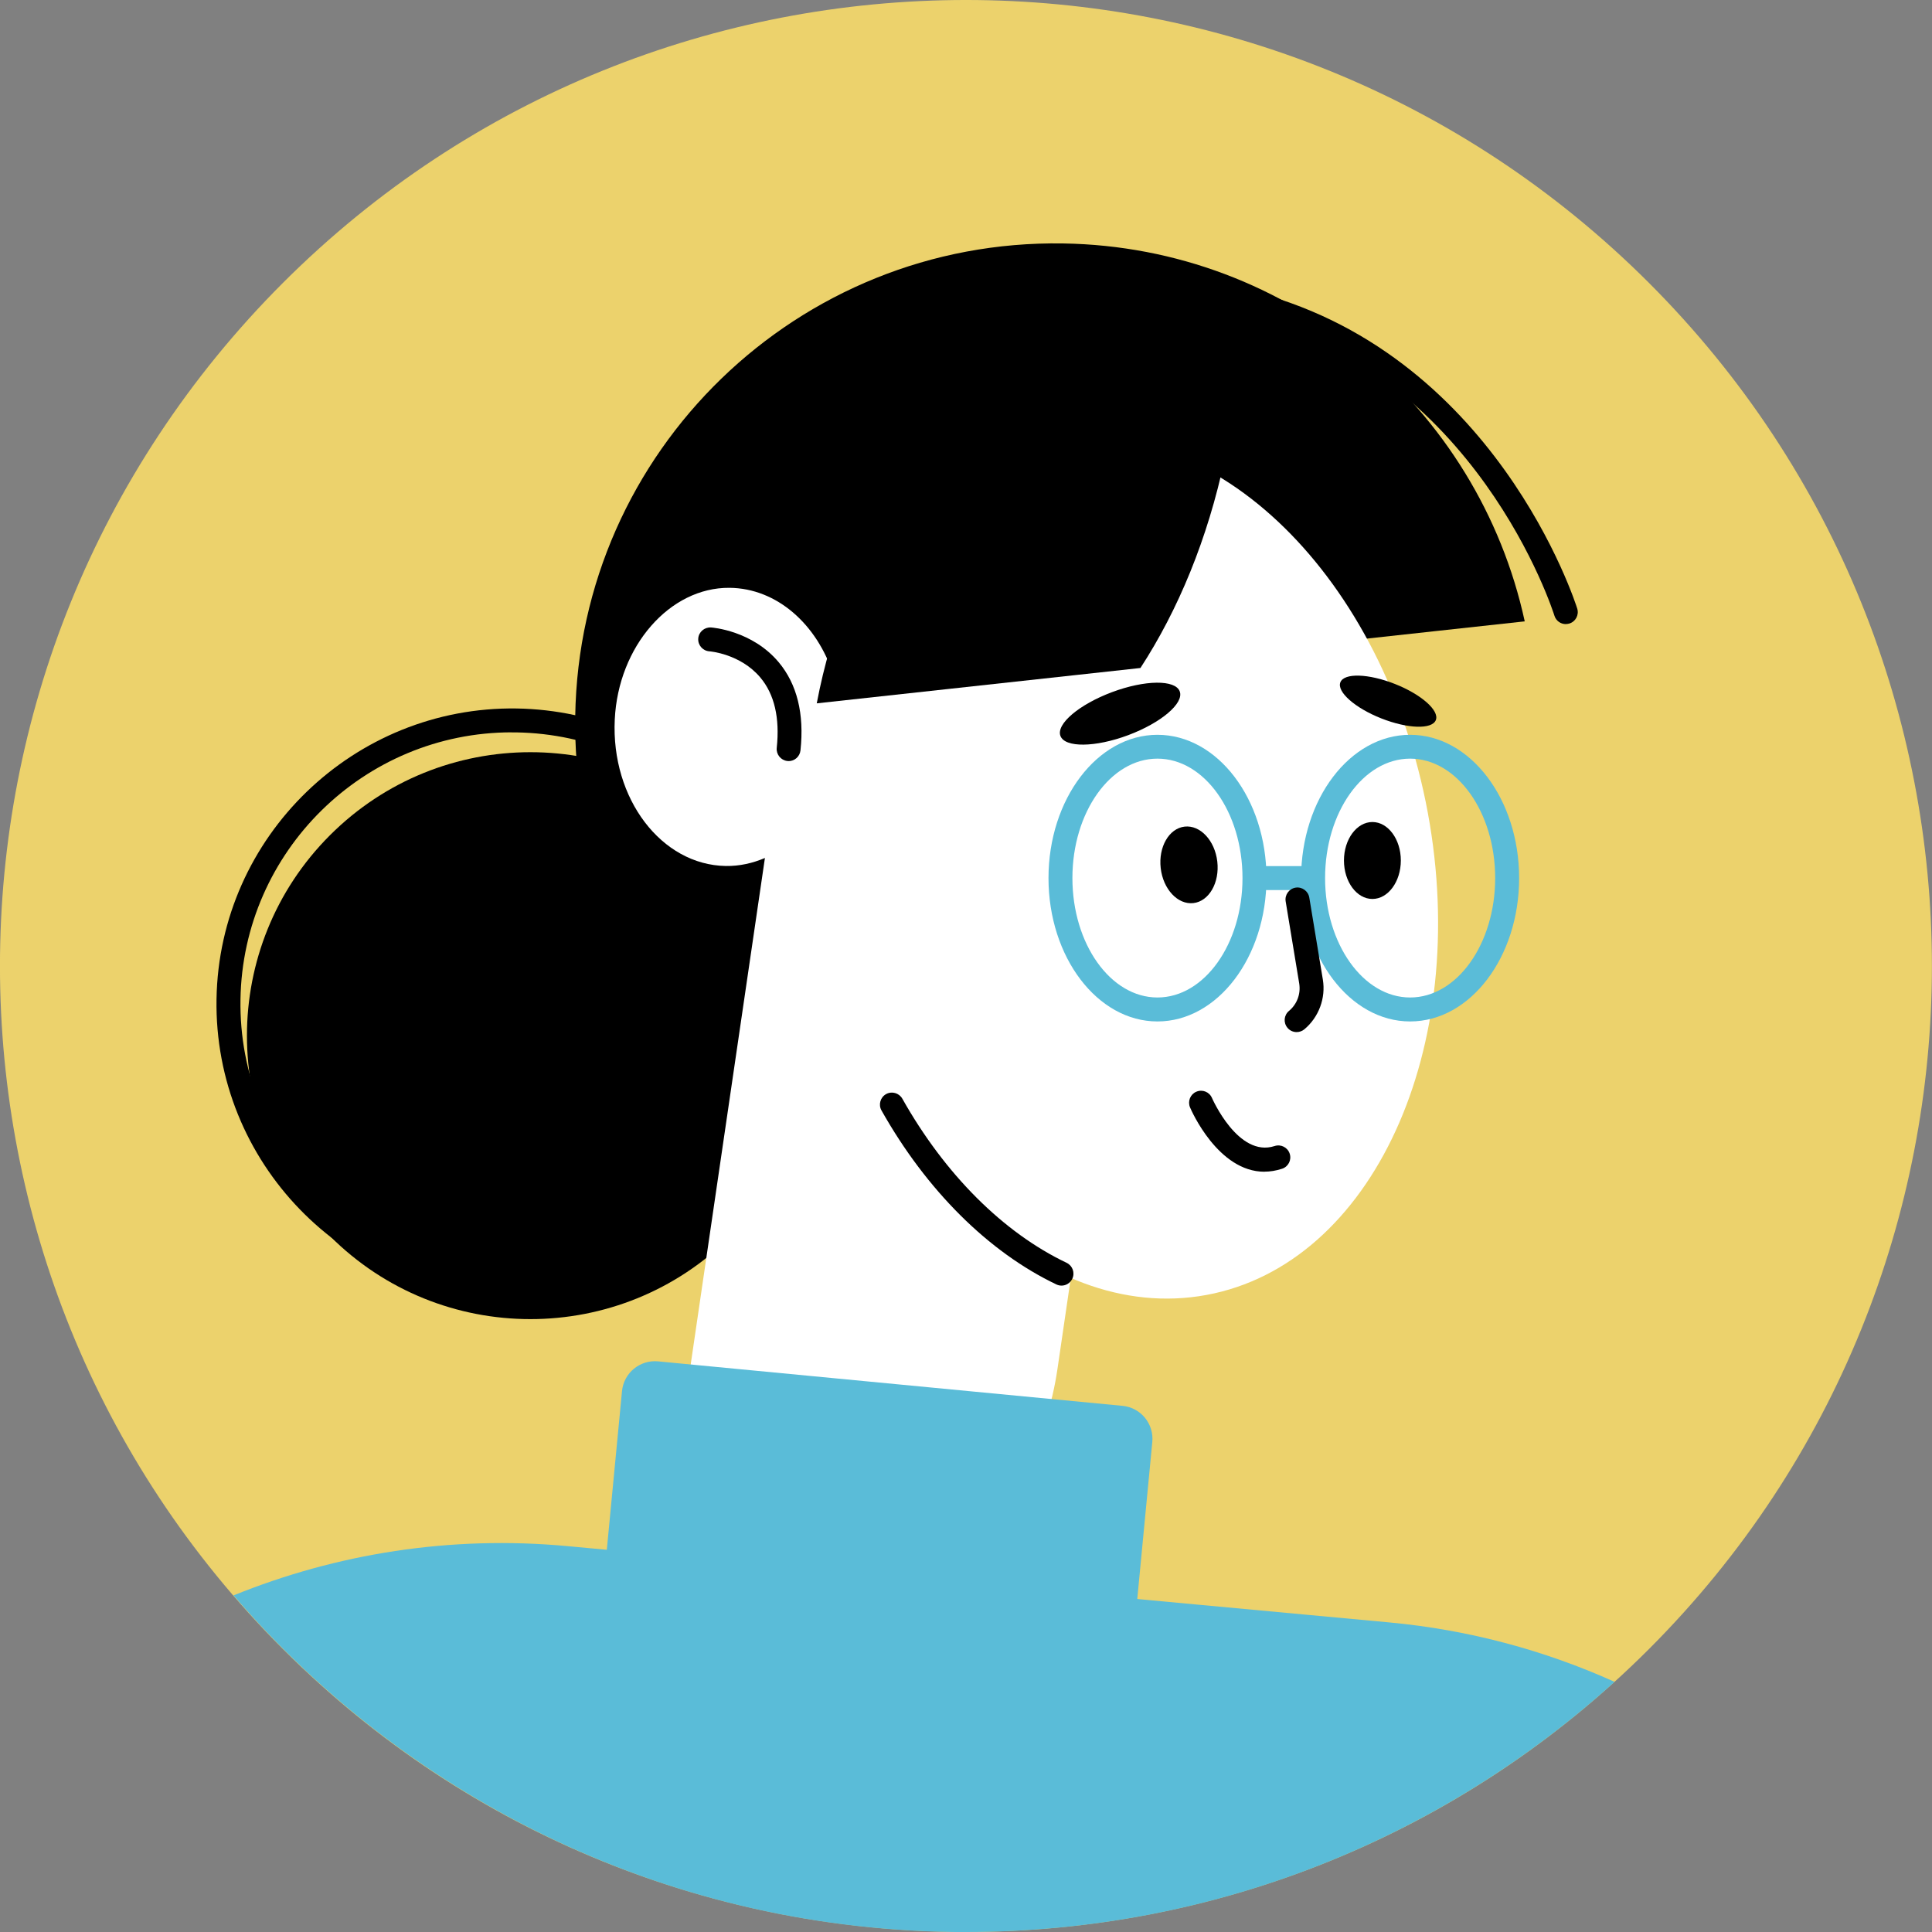 <svg width="130" height="130" viewBox="0 0 130 130" fill="none" xmlns="http://www.w3.org/2000/svg">
<rect x="0" y="0" width="130" height="130" fill="#808080" stroke="none"/>
<g clip-path="url(#clip0_2883_12561)">
<path d="M110.957 110.959C136.34 85.575 136.34 44.421 110.957 19.037C85.573 -6.346 44.419 -6.346 19.035 19.037C-6.348 44.421 -6.348 85.575 19.035 110.959C44.419 136.342 85.573 136.342 110.957 110.959Z" fill="#ECD26C"/>
<path d="M63.446 46.082L102.596 41.81C99.481 27.471 86.845 16.625 71.542 16.381C53.693 16.094 38.992 30.331 38.706 48.177C38.435 64.923 50.95 78.896 67.236 80.798L63.45 46.082H63.446Z" fill="black"/>
<path d="M49.178 83.174C56.627 75.725 56.627 63.648 49.178 56.2C41.729 48.751 29.652 48.751 22.203 56.2C14.754 63.648 14.754 75.725 22.203 83.174C29.652 90.623 41.729 90.623 49.178 83.174Z" fill="black"/>
<path d="M34.449 87.425C34.34 87.425 34.234 87.425 34.125 87.425C23.166 87.248 14.392 78.188 14.569 67.228C14.746 56.269 23.836 47.51 34.765 47.672C40.074 47.759 45.031 49.906 48.727 53.719C52.423 57.531 54.408 62.557 54.322 67.865C54.145 78.715 45.265 87.425 34.449 87.425ZM34.441 49.277C24.503 49.277 16.339 57.279 16.181 67.251C16.019 77.325 24.081 85.651 34.151 85.813C34.249 85.813 34.351 85.813 34.449 85.813C44.387 85.813 52.551 77.811 52.709 67.839C52.788 62.96 50.961 58.341 47.567 54.838C44.172 51.334 39.618 49.36 34.735 49.281C34.637 49.281 34.535 49.281 34.438 49.281L34.441 49.277Z" fill="black"/>
<path d="M56.081 45.423C54.981 42.01 52.28 39.584 49.089 39.553C45.065 39.516 41.603 43.483 41.366 48.414C41.109 53.753 44.515 58.202 48.833 58.27C49.755 58.285 50.641 58.085 51.47 57.731L45.868 95.958C45.201 100.521 48.188 104.819 52.702 105.776L54.789 106.221C62.448 107.848 69.771 101.545 71.15 92.142L77.332 49.936L56.085 45.423H56.081Z" fill="white"/>
<path d="M81.184 87.134C92.341 85.07 99.007 70.545 96.075 54.691C93.142 38.837 81.721 27.658 70.564 29.722C59.407 31.785 52.741 46.31 55.673 62.164C58.606 78.019 70.028 89.198 81.184 87.134Z" fill="white"/>
<path d="M71.429 86.506C71.312 86.506 71.195 86.48 71.082 86.427C66.516 84.249 62.338 80.09 59.313 74.718C59.094 74.33 59.234 73.84 59.618 73.622C60.006 73.403 60.496 73.543 60.715 73.927C63.578 79.013 67.503 82.938 71.772 84.973C72.171 85.165 72.344 85.643 72.152 86.046C72.013 86.336 71.726 86.506 71.425 86.506H71.429Z" fill="black"/>
<path d="M90.191 45.909C89.938 46.55 91.17 47.638 92.944 48.339C94.719 49.04 96.361 49.093 96.614 48.452C96.866 47.812 95.634 46.723 93.86 46.022C92.085 45.321 90.443 45.269 90.191 45.909Z" fill="black"/>
<path d="M71.354 49.518C71.651 50.317 73.69 50.298 75.909 49.469C78.124 48.64 79.68 47.322 79.382 46.523C79.085 45.724 77.046 45.743 74.827 46.572C72.612 47.401 71.056 48.719 71.354 49.518Z" fill="black"/>
<path d="M85.078 78.843C81.959 78.843 80.158 74.714 80.075 74.514C79.902 74.108 80.09 73.633 80.497 73.46C80.912 73.282 81.379 73.475 81.552 73.882C81.571 73.923 83.319 77.913 85.768 77.114C86.193 76.975 86.645 77.208 86.781 77.63C86.92 78.052 86.687 78.508 86.265 78.643C85.85 78.779 85.451 78.839 85.074 78.839L85.078 78.843Z" fill="black"/>
<path d="M53.067 51.21C53.037 51.21 53.011 51.21 52.98 51.206C52.54 51.157 52.219 50.761 52.265 50.321C52.479 48.309 52.11 46.719 51.165 45.593C49.82 43.988 47.755 43.826 47.733 43.826C47.288 43.795 46.953 43.411 46.983 42.967C47.013 42.522 47.401 42.194 47.842 42.221C47.955 42.228 50.615 42.435 52.397 44.56C53.632 46.037 54.126 48.034 53.862 50.494C53.817 50.908 53.47 51.213 53.063 51.213L53.067 51.21Z" fill="black"/>
<path d="M90.432 57.9C90.432 59.332 91.291 60.489 92.346 60.489C93.4 60.489 94.259 59.328 94.259 57.9C94.259 56.473 93.4 55.312 92.346 55.312C91.291 55.312 90.432 56.473 90.432 57.9Z" fill="black"/>
<path d="M78.101 58.413C78.263 59.833 79.25 60.888 80.301 60.767C81.352 60.647 82.072 59.396 81.91 57.976C81.748 56.556 80.761 55.501 79.71 55.621C78.659 55.742 77.939 56.992 78.101 58.413Z" fill="black"/>
<path d="M76.737 44.948C79.276 41.049 81.262 36.268 82.411 30.855C82.452 30.659 82.486 30.463 82.524 30.263C78.719 27.747 74.544 26.677 70.408 27.502C62.609 29.054 56.928 36.92 54.958 47.326L76.733 44.948H76.737Z" fill="black"/>
<path d="M105.362 41.995C105.015 41.995 104.699 41.773 104.593 41.426C104.544 41.26 99.356 24.827 83.424 21.048C82.991 20.947 82.724 20.513 82.825 20.08C82.927 19.647 83.36 19.379 83.793 19.481C100.641 23.474 106.077 40.782 106.13 40.955C106.258 41.381 106.021 41.829 105.595 41.957C105.516 41.98 105.437 41.991 105.362 41.991V41.995Z" fill="black"/>
<path d="M77.882 68.731C73.84 68.731 70.551 64.403 70.551 59.087C70.551 53.771 73.84 49.443 77.882 49.443C81.925 49.443 85.218 53.767 85.218 59.087C85.218 64.406 81.929 68.731 77.882 68.731ZM77.882 51.047C74.725 51.047 72.16 54.653 72.16 59.083C72.16 63.514 74.725 67.119 77.882 67.119C81.04 67.119 83.605 63.514 83.605 59.083C83.605 54.653 81.04 51.047 77.882 51.047Z" fill="#5ABCD8"/>
<path d="M94.884 68.731C90.842 68.731 87.549 64.403 87.549 59.087C87.549 53.771 90.838 49.443 94.884 49.443C98.93 49.443 102.219 53.767 102.219 59.087C102.219 64.406 98.93 68.731 94.884 68.731ZM94.884 51.047C91.727 51.047 89.162 54.653 89.162 59.083C89.162 63.514 91.731 67.119 94.884 67.119C98.038 67.119 100.607 63.514 100.607 59.083C100.607 54.653 98.038 51.047 94.884 51.047Z" fill="#5ABCD8"/>
<path d="M87.538 59.889H85.093C84.649 59.889 84.287 59.528 84.287 59.083C84.287 58.639 84.649 58.277 85.093 58.277H87.538C87.983 58.277 88.344 58.639 88.344 59.083C88.344 59.528 87.983 59.889 87.538 59.889Z" fill="#5ABCD8"/>
<path d="M87.248 69.447C87.018 69.447 86.788 69.35 86.63 69.157C86.344 68.814 86.389 68.31 86.732 68.023C87.278 67.567 87.534 66.874 87.421 66.174L86.51 60.654C86.438 60.217 86.732 59.803 87.173 59.728C87.606 59.656 88.024 59.954 88.099 60.391L89.011 65.91C89.218 67.161 88.74 68.445 87.768 69.259C87.617 69.383 87.433 69.447 87.252 69.447H87.248Z" fill="black"/>
<path d="M75.532 94.596L44.281 91.603C43.057 91.486 41.97 92.383 41.853 93.608L40.522 107.506C40.405 108.73 41.302 109.817 42.526 109.934L73.776 112.927C75 113.044 76.088 112.147 76.205 110.923L77.536 97.025C77.653 95.8 76.756 94.713 75.532 94.596Z" fill="#5ABCD8"/>
<path d="M64.998 130C81.797 130 97.104 123.626 108.643 113.168C103.964 111.062 98.878 109.671 93.491 109.17L38.19 104.036C30.286 103.301 22.638 104.544 15.714 107.351C27.634 121.211 45.288 130.004 65.002 130.004L64.998 130Z" fill="#5ABCD8"/>
</g>
<defs>
<clipPath id="clip0_2883_12561">
<rect width="130" height="130" fill="white"/>
</clipPath>
</defs>
</svg>
